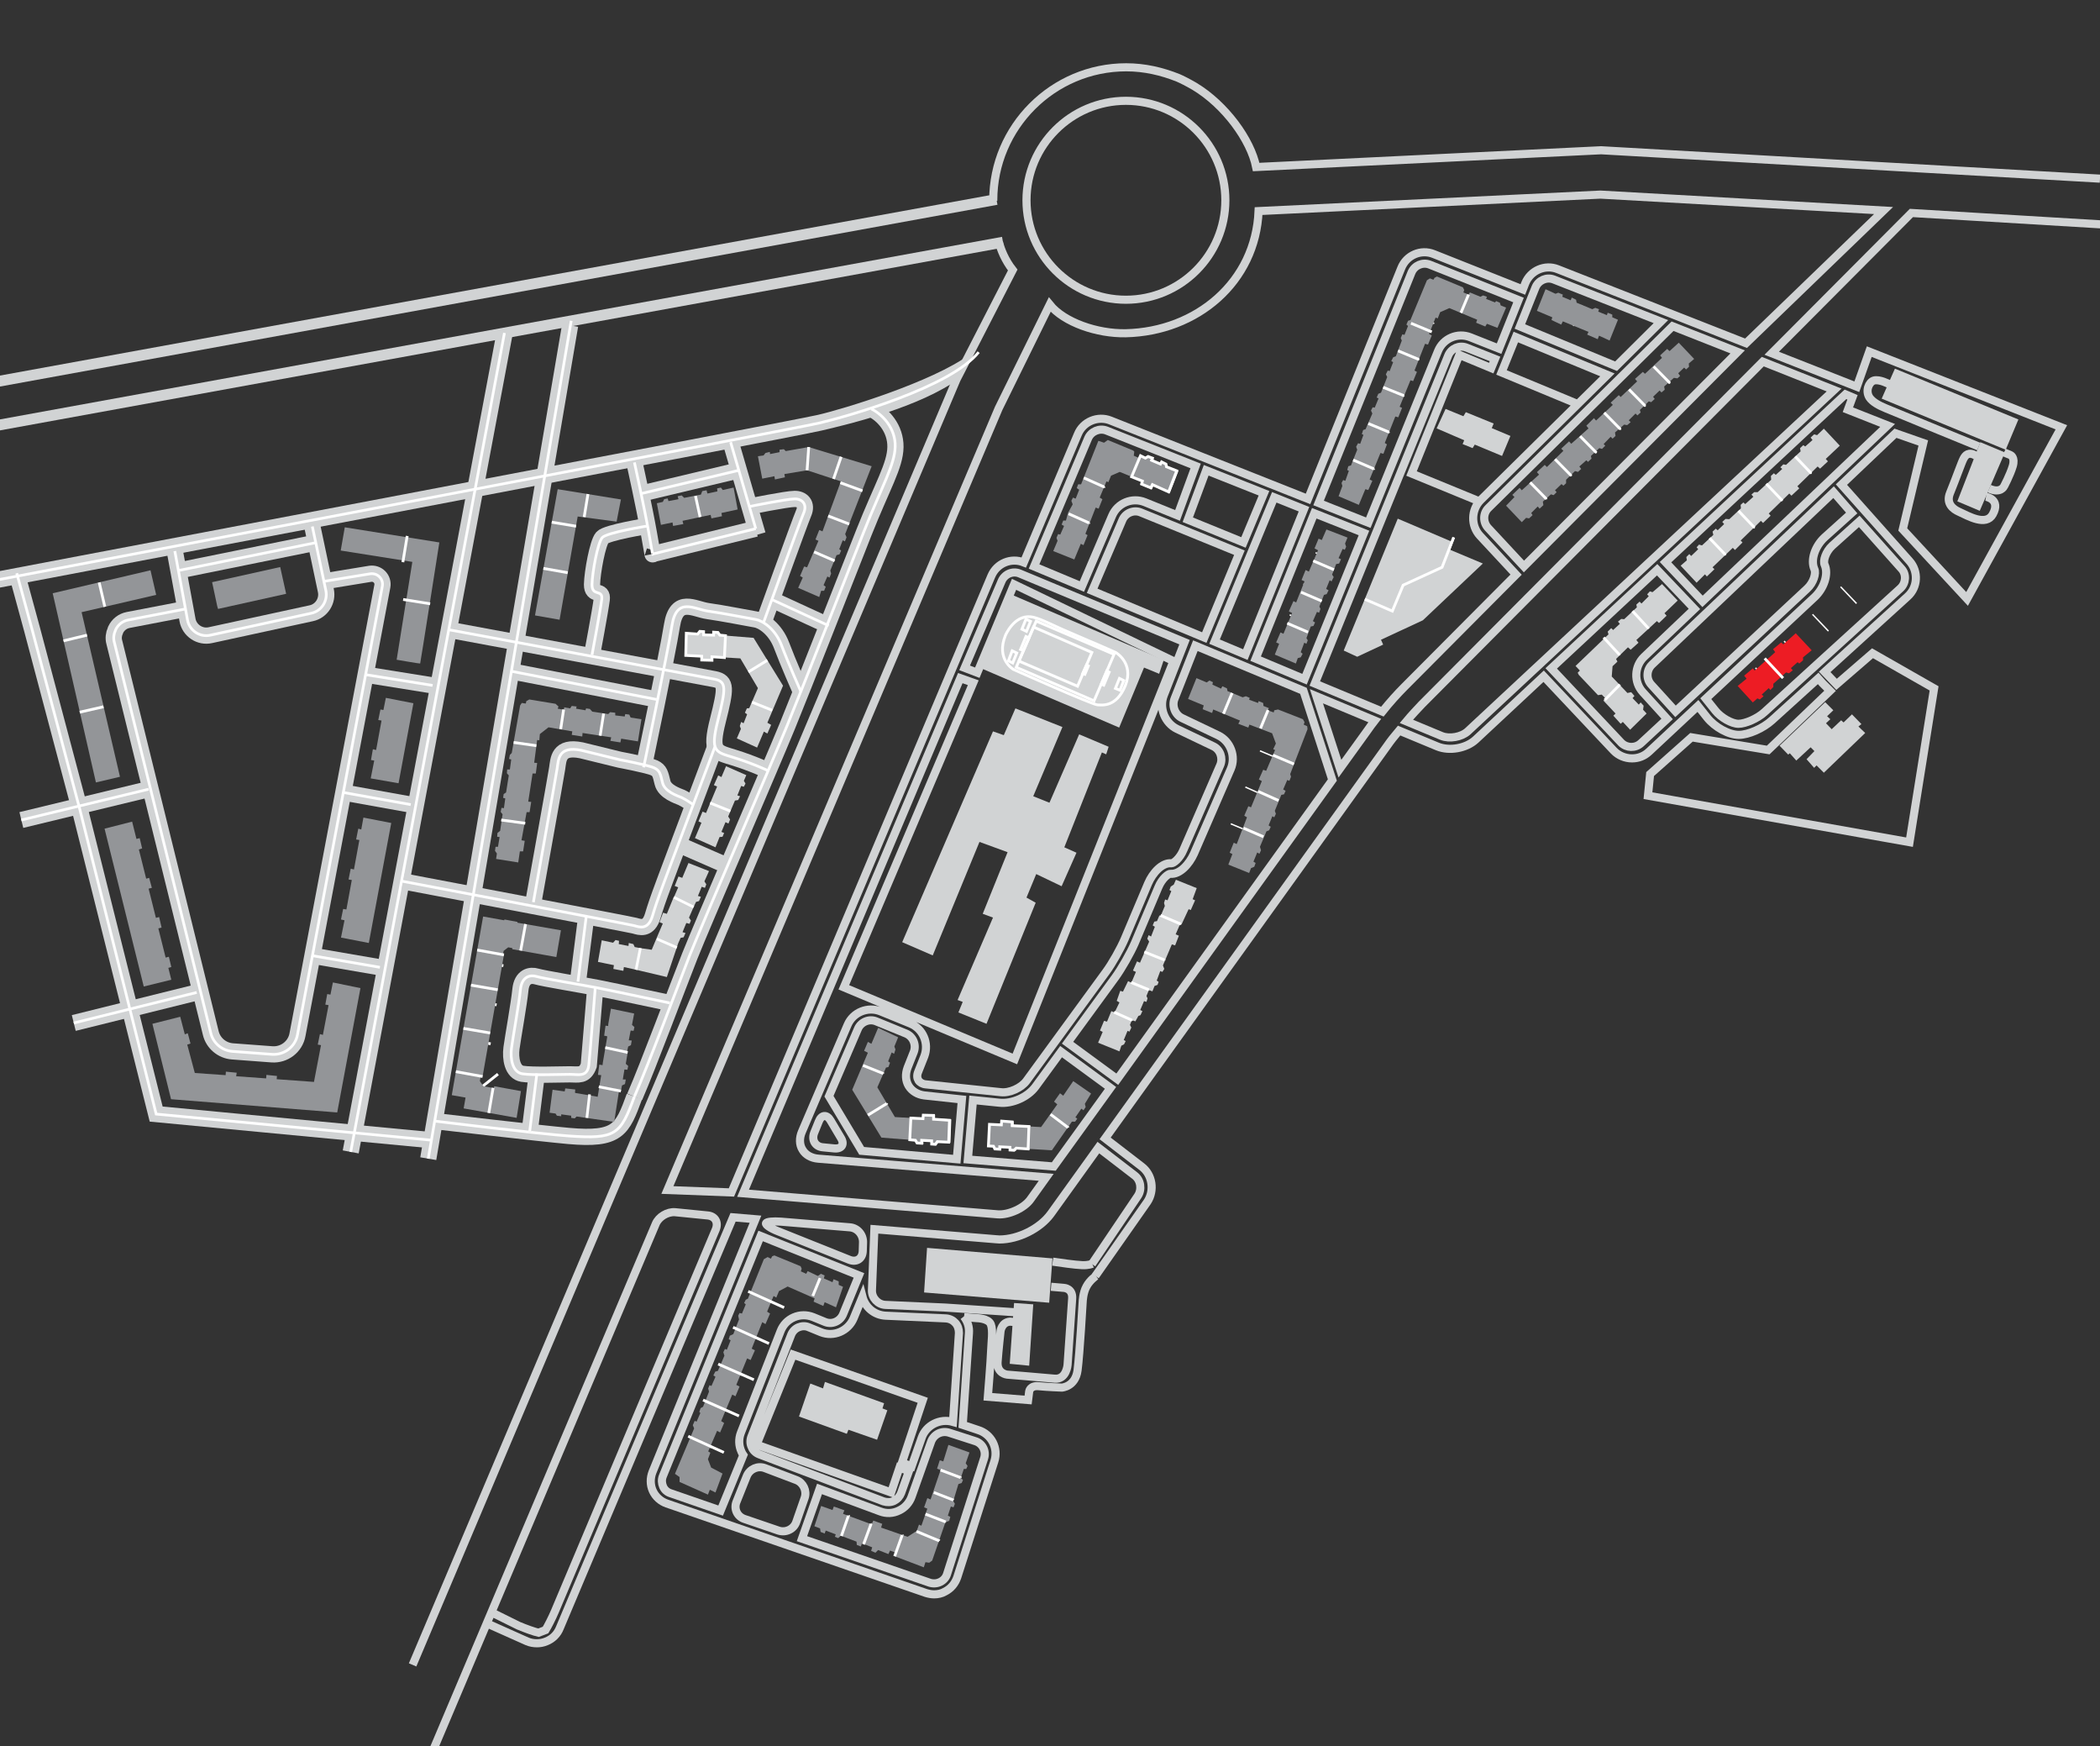 <?xml version="1.0" encoding="utf-8"?>
<!-- Generator: Adobe Illustrator 27.7.0, SVG Export Plug-In . SVG Version: 6.00 Build 0)  -->
<svg version="1.1" id="Layer_1" xmlns="http://www.w3.org/2000/svg" xmlns:xlink="http://www.w3.org/1999/xlink" x="0px" y="0px"
	 width="777.2px" height="646px" viewBox="0 0 777.2 646" style="enable-background:new 0 0 777.2 646;" xml:space="preserve">
<rect x="0" y="0" width="777.2" height="646" fill="#333333" stroke="none"/>
<style type="text/css">
	.st0{fill:none;stroke:#D1D3D4;stroke-width:6;stroke-miterlimit:10;}
	.st1{fill:none;stroke:#D1D3D4;stroke-width:3;stroke-miterlimit:10;}
	.st2{fill:#939598;}
	.st3{fill:none;stroke:#FFFFFF;stroke-width:1.028;stroke-miterlimit:10;}
	.st4{fill:#D1D3D4;}
	.st5{fill:none;stroke:#D1D3D4;stroke-width:4;stroke-miterlimit:10;}
	.st6{fill:none;stroke:#FFFFFF;stroke-miterlimit:10;}
	.st7{fill:none;stroke:#FFFFFF;stroke-width:0.514;stroke-miterlimit:10;}
	.st8{fill-rule:evenodd;clip-rule:evenodd;fill:#D1D3D4;}
	.st9{fill-rule:evenodd;clip-rule:evenodd;fill:#939598;}
	.st10{fill-rule:evenodd;clip-rule:evenodd;fill:#ED1C24;}
	.st11{fill:#FFFFFF;}
	.st12{fill:none;stroke:#D1D3D4;stroke-miterlimit:10;}
</style>
<g id="Layer_2_00000145016700039298708650000011740027055952358822_">
	<polyline class="st0" points="6.2,212.1 11.9,233 29.5,299.3 57.8,412.2 160.1,421.9 	"/>
	<path class="st1" d="M369.7,89.6c0.7,2.7,2.2,6.6,5.1,10.3l0,0L354,140.4L152.7,616"/>
	<polygon class="st2" points="282.1,177.1 280.5,168.8 282.6,168.5 283.3,167.6 284.9,167.2 285,168 288.5,167.3 288.5,166.4 
		290.1,166.2 290.8,166.9 299.3,165.4 322.6,172.5 312.8,197.6 313.3,198.8 312.7,200.3 311.9,199.9 310.6,203.2 311.3,203.7 
		310.7,205.1 309.6,205.4 307.3,211.1 307.6,212.2 307,213.7 306.2,213.3 304.8,216.5 305.6,217.1 305,218.6 303.9,218.6 
		303.2,220.9 295.4,217.5 297.1,213.7 296.1,213.1 297.6,209.6 298.7,209.9 302.9,200.1 301.8,199.6 303.2,196.1 304.4,196.6 
		311.2,178.1 298.7,174 290.3,175.4 290.5,176.6 286.8,177.4 286.6,176.2 	"/>
	<polygon class="st2" points="198,227.7 206.4,181 229.8,184.8 228.2,193 213.8,191.1 207.1,229.3 	"/>
	<polygon class="st2" points="244.6,194.2 243.1,186.2 245.3,185.7 245.8,184.7 247.1,184.4 247.4,185.4 251.1,184.7 250.8,183.6 
		252.3,183.3 253.2,184.2 259.4,183 259.9,181.7 261.5,181.4 261.8,182.6 265.5,181.8 265.4,180.7 266.8,180.4 267.5,181.3 
		271.5,180.4 273,188.5 267,189.8 267.2,191 263.3,191.8 263,190.5 252.6,192.7 252.9,193.9 249.1,194.6 248.9,193.3 	"/>
	<path class="st3" d="M204.2,193.2l9,1.5 M201.1,210.3l9,1.6"/>
	<line class="st3" x1="257.4" y1="183.5" x2="259.1" y2="191.3"/>
	<polygon class="st4" points="268.7,283.5 276.2,286.8 275.3,288.9 275.9,289.9 275.3,291.1 274.3,290.8 272.9,294.3 273.9,294.6 
		273.2,296 272,296.2 269.5,302.1 270.2,303.2 269.6,304.7 268.5,304.2 267,307.8 268,308.2 267.4,309.6 266.3,309.7 264.8,313.5 
		257.2,310.1 259.6,304.4 258.5,303.9 260,300.3 261.3,300.8 265.4,291 264.2,290.5 265.8,286.9 267,287.5 	"/>
	<line class="st3" x1="270.3" y1="300.1" x2="262.8" y2="297.1"/>
	<path class="st3" d="M299.3,165.4l-0.6,8.6 M311.3,169l-2.8,8.2 M306.5,190.9l7.8,3 M301.3,204.2l7.6,3.3 M319.2,181.6l-8.2-3"/>
	<line class="st5" x1="368.8" y1="73.8" x2="-36.3" y2="147.6"/>
	<line class="st5" x1="371.2" y1="89.6" x2="-32.9" y2="163.2"/>
	<path class="st4" d="M-17.9,220.8l-1.2-5.9c1.2-0.3,311.7-59,321.8-61.4c9.2-2.1,42.2-12.1,56.1-22.3l-3.6,8.7
		c-14.8,10.8-40.9,17-51.1,19.4C293.8,161.8-13,219.8-17.9,220.8z"/>
	<line class="st0" x1="211" y1="120.4" x2="158.5" y2="428.7"/>
	<path class="st0" d="M166.6,233.1c0,0,94.9,17.6,97.9,18.2c4.4,0.9,4.2,3.3,1.2,15.2s-0.8,11.7,5.9,13.8c7.1,2.2,12.8,4.9,12.8,4.9
		"/>
	<path class="st0" d="M322.6,151.4c4.2,2,8.9,7.1,8.8,14s-4.8,14.3-11.7,31.7c-6.9,17.4-22.2,56.6-28.3,71.5
		c-6.1,14.9-31.5,73.5-36.1,85.1s-15.3,40.4-20.4,52.1"/>
	<path class="st0" d="M238.2,283.9c0,0,8.8-41.8,10.5-52.5s8.2-6,13.3-5.3s15.3,2.7,17.7,3.1c2.4,0.4,7.2,3.3,9.6,9.7
		s6.9,16.6,6.9,16.6"/>
	<path class="st0" d="M234.8,171.1c0,0,3.6,16.3,5.3,25.9c1.7,9.6,1.4,8,1.4,8"/>
	<line class="st0" x1="270.2" y1="162.8" x2="280.4" y2="197.8"/>
	<line class="st0" x1="237.4" y1="182.6" x2="273.5" y2="174"/>
	<path class="st0" d="M277.4,187.4c0,0,13.8-2.8,16.6-2.8c2.8-0.1,4.9,1.9,3.4,5.3c-1.5,3.5-14.8,40.4-14.8,40.4"/>
	<line class="st0" x1="285.6" y1="221.8" x2="306.7" y2="231.5"/>
	<line class="st0" x1="189.4" y1="248.4" x2="244.1" y2="259"/>
	<path class="st0" d="M219.1,242.3c0,0,3.1-16.5,3.6-20.5s-3.6-0.9-3.6-5.5c0.1-4.6,2.1-15.5,3.8-17.4s16.8-4.3,16.8-4.3"/>
	<line class="st0" x1="241.5" y1="205" x2="279.7" y2="195.6"/>
	<line class="st0" x1="217" y1="338.8" x2="213.9" y2="363.2"/>
	<line class="st0" x1="196" y1="418.9" x2="198.7" y2="397.2"/>
	<path class="st0" d="M247.9,371.1c0,0-10.4-2.2-18.5-3.9c-3.5-0.7-6.7-1.4-8.3-1.7c-5.2-1-20.2-3.5-22.5-4.2s-5.5-0.1-6,4.9
		c-0.5,5.1-2.8,17.8-3.3,21.6c-0.5,3.8,0.3,8.9,4,9.5s14.3,0.2,17.6,0.2c3.2,0,5.5,0.8,7-3.3l2.4-28.8"/>
	<line class="st0" x1="186.6" y1="124.1" x2="129.8" y2="426.2"/>
	<line class="st6" x1="186.7" y1="123.2" x2="129.8" y2="426.2"/>
	<path class="st0" d="M160.9,414.8c0,0,39.4,4.6,49.6,5.5c18.2,1.6,19.8-2.3,24.3-14.6"/>
	<path class="st6" d="M160.9,414.8c0,0,39.3,4.8,49.6,5.5c17.4,1.2,19.1-0.4,24.3-14.6"/>
	<path class="st0" d="M197.4,333.8c0,0,8.3-46.2,8.8-49.5s0.4-8.4,8.9-6.7l14.3,3.5c0,0,10.6,2,12.7,3c2.1,1,2.3,2.2,3.1,5.5
		s5.4,4.8,7.1,5.5c1.7,0.8,4.1,2.5,4.1,2.5"/>
	<line class="st3" x1="216.2" y1="191.3" x2="217.6" y2="182.8"/>
	<g>
		<polygon class="st2" points="35.5,289.5 19.5,219.5 55.7,211 57.8,220.1 30.2,226.5 44.4,287.4 		"/>
		<path class="st3" d="M23.5,237.1l8.7-2.1 M29.5,263.5l8.8-2"/>
		<line class="st3" x1="38.8" y1="224.5" x2="36.7" y2="215.5"/>
	</g>
	<polygon class="st2" points="80.4,224.3 78.5,215.4 103.7,209.8 105.9,219.7 80.7,225.3 	"/>
	<polygon class="st2" points="38.7,306.6 48.9,304 50.5,310.4 51.7,310.1 52.6,313.9 51.4,314.3 54.1,325.1 55.2,324.8 56.2,328.5 
		55,328.8 57.7,339.6 58.9,339.3 59.8,343.2 58.6,343.5 61.3,354.3 62.5,354 63.4,357.8 62.3,358.1 63.4,362.5 53.2,365 	"/>
	<polygon class="st2" points="56.4,378.8 66.7,376.2 68.4,382.7 69.5,382.3 70.5,386.1 69.3,386.5 72.1,397 83.5,397.8 83.6,396.5 
		87.6,396.9 87.4,398.2 98.5,399 98.6,397.7 102.5,398.1 102.4,399.3 116.2,400.3 118.8,386.7 117.6,386.5 118.4,382.6 119.5,382.9 
		121.6,371.9 120.4,371.7 121.1,367.8 122.3,368 123.2,363.5 133.4,365.6 124.8,411.6 63.3,406.7 	"/>
	<polygon class="st2" points="140.8,262.5 141.9,262.7 142.8,258.2 153,260.2 147.5,289.8 137.2,288 138.5,281.4 137.3,281.2 
		138,277.2 139.2,277.5 141.2,266.6 140,266.4 	"/>
	<polygon class="st2" points="134.5,302.5 144.8,304.5 136.5,348.9 126.2,346.9 127.5,340.5 126.2,340.2 127,336.3 128.2,336.5 
		130.2,325.6 129,325.4 129.8,321.4 131,321.7 133,310.8 131.8,310.6 132.6,306.6 133.7,306.9 	"/>
	<line class="st0" x1="7.9" y1="303.4" x2="55" y2="292"/>
	<path class="st0" d="M64.7,203.9l4.7,25.5c0.7,3.9,4.6,6.5,8.5,5.6l37.3-8.1c3.8-0.8,6.2-4.6,5.4-8.4l-5-23.7"/>
	<line class="st0" x1="66" y1="211.1" x2="116.8" y2="200.8"/>
	<path class="st0" d="M68.7,225.3l-21.3,4.1c-2,0.4-3.7,1.7-4.6,3.6l-0.1,0.3c-0.6,1.3-0.8,2.9-0.4,4.3L78,382.2
		c0.9,3.8,4.2,6.5,8,6.8l14.7,1.1c4.5,0.3,8.6-2.8,9.4-7.3l31.4-165.9c0.5-2.7-1.8-5-4.5-4.6l-17.1,2.8"/>
	<line class="st0" x1="127" y1="293.2" x2="152" y2="297.7"/>
	<line class="st0" x1="115.6" y1="353.6" x2="140.6" y2="357.9"/>
	<line class="st0" x1="27.3" y1="378.5" x2="72.8" y2="367.2"/>
	<line class="st0" x1="135.2" y1="249.6" x2="160.1" y2="253.6"/>
	<polyline class="st6" points="6.2,212.1 11.9,233 29.5,299.3 57.8,412.2 160.1,421.9 	"/>
	<line class="st6" x1="7.9" y1="303.4" x2="55" y2="292"/>
	<path class="st6" d="M64.7,203.9l4.7,25.5c0.7,3.9,4.6,6.5,8.5,5.6l37.3-8.1c3.8-0.8,6.2-4.6,5.4-8.4l-5-23.7"/>
	<line class="st6" x1="66" y1="211.1" x2="116.8" y2="200.8"/>
	<path class="st6" d="M68.7,225.3l-21.3,4.1c-2,0.4-3.7,1.7-4.6,3.6l-0.1,0.3c-0.6,1.3-0.8,2.9-0.4,4.3L78,382.2
		c0.9,3.8,4.2,6.5,8,6.8l14.7,1.1c4.5,0.3,8.6-2.8,9.4-7.3l31.4-165.9c0.5-2.7-1.8-5-4.5-4.6l-17.1,2.8"/>
	<line class="st6" x1="127" y1="293.2" x2="152" y2="297.7"/>
	<line class="st6" x1="115.6" y1="353.6" x2="140.6" y2="357.9"/>
	<line class="st6" x1="27.3" y1="378.5" x2="72.8" y2="367.2"/>
	<line class="st6" x1="135.2" y1="249.6" x2="160.1" y2="253.6"/>
</g>
<path class="st1" d="M416.7,110.9c-20.3,0-36.8-16.5-36.8-36.8s16.5-36.8,36.8-36.8s36.8,16.5,36.8,36.8S437,110.9,416.7,110.9z"/>
<path class="st1" d="M180.1,600.6l15,6.7c1.2,0.5,2.4,0.7,3.6,0.7c1.2,0,2.3-0.2,3.5-0.7c2.3-0.9,4.1-2.7,5-5l64.1-151.9l8.3,0.7
	l-38.1,93.5c-0.9,2.3-0.9,4.8,0.1,7s2.9,3.9,5.2,4.7l95.9,33.1c1,0.3,2,0.5,3,0.5c1.4,0,2.8-0.3,4-1c2.2-1.1,3.8-3,4.6-5.4
	l13.7-42.8c1.6-4.9-1.1-10.1-6-11.6l-5.7-1.9l2.3-33.9c0.2-2.3-0.5-4.4-1.9-6.2"/>
<path class="st1" d="M160.1,648l82.6-195.2c1.1-2.6,4.3-4.5,7.1-4.3l12,1.2c2.8,0.2,4.2,2.5,3.1,5.2l-59.5,141.2
	c-1.1,2.6-2.7,5.7-3.5,7l-1.3,0.5l-1.3,0.5c-1.4-0.3-4.8-1.5-7.4-2.6l-10.1-5"/>
<path class="st1" d="M245.4,550c-0.5-1.2-0.6-2.5-0.1-3.8l36.2-88.9l36.4,14.6l-5.9,14.4c-1.1,2.6-4.1,3.9-6.7,2.8l-4.4-1.8
	c-2.3-0.9-4.8-0.9-7.1,0.1c-2.3,1-4,2.8-4.9,5.1l-14.7,37.6c-0.9,2.3-0.8,4.8,0.2,7c0.2,0.4,0.4,0.9,0.7,1.3l-8.4,20.5l-18.5-6.4
	C246.9,552.1,245.9,551.2,245.4,550z"/>
<path class="st1" d="M276.4,546.1c1.1-2.6,4.1-3.9,6.7-2.9l11.6,4.4c2.6,1,4,4,3.1,6.6l-3.1,8.9c-0.9,2.7-3.9,4.1-6.6,3.2l-12.6-4.3
	c-2.7-0.9-4-3.8-2.9-6.4L276.4,546.1z"/>
<path class="st1" d="M364.2,539.6l-13.7,42.8c-0.4,1.3-1.3,2.3-2.5,2.9c-1.2,0.6-2.6,0.7-3.9,0.3l-47.3-16.3l6.5-18.4l22.4,8.3
	c2.3,0.9,4.8,0.8,7-0.3c2.2-1,3.9-2.9,4.7-5.2l7.2-20.3c1-2.7,3.9-4.2,6.7-3.3l9.6,3.1C363.6,534,365.1,536.9,364.2,539.6z"/>
<path class="st1" d="M319.3,462.9c-0.1,2.8-2.3,4.3-5,3.2l-26.5-10.6c-2.6-1-4.6-2.4-4.3-2.9c0.2-0.6,2.7-0.8,5.5-0.6l25.5,2.1
	c2.8,0.2,5,2.7,4.9,5.6L319.3,462.9z"/>
<path class="st1" d="M303,415c1-2.6,3-2.8,4.4-0.4l3.8,6.4c1.5,2.4,0.3,4.2-2.5,3.9l-4.1-0.4c-2.8-0.2-4.3-2.6-3.3-5.3L303,415z"/>
<path class="st1" d="M318.9,425.8l-12.1-20.2l10.7-24.9c1.1-2.6,4.2-3.9,6.8-2.8l11,4.5c2.6,1.1,3.9,4.1,2.9,6.8l-2.3,5.8
	c-0.9,2.4-0.8,4.8,0.4,6.8c1.2,1.9,3.3,3.2,5.8,3.5l13.9,1.5l-1.9,22.1L318.9,425.8z"/>
<path class="st1" d="M360.1,407l9.8,1c4.7,0.5,10.5-2.1,13.3-5.9l9.5-13l18.3,13.4l-21,29.1l-31.8-2.6L360.1,407z"/>
<path class="st1" d="M395.1,385.8l17.6-24.1c2.4-3.3,5.7-9.1,7.3-12.8l8.7-20.6c1.4-3.4,3.8-5.1,4.5-5c3.4,0.3,6.9-3.5,8.7-7.5
	l13.6-31.3c2-4.6-0.1-10.2-4.6-12.4l-13.4-6.4c-2.6-1.2-3.9-4.5-2.8-7.2l7.7-19.6l40,16.7l10.7,33l-79.6,110.7L395.1,385.8z"/>
<path class="st1" d="M458.7,204.5l-13,31.4l-41.5-17.3l11.2-26.2c1.1-2.6,4.2-3.9,6.8-2.8L458.7,204.5z"/>
<path class="st1" d="M564,209.6l-13.3-14.3c-1.9-2.1-1.9-5.4,0.2-7.4l68.1-67.2l24.1,9.5L564,209.6z"/>
<path class="st1" d="M598.1,135.5l-35.6-14.7l5.8-14.5c1.1-2.6,4.1-3.9,6.7-2.9l39.7,15.6L598.1,135.5z"/>
<path class="st1" d="M554.8,129l-10.6-4.2c-4.7-1.9-10.1,0.4-12,5.1l-25.8,63.5l-18.4-7.3l34.4-85.3c1.1-2.6,4.1-3.9,6.7-2.9
	L562,111L554.8,129z"/>
<polygon class="st1" points="504.8,197.2 482.8,251.3 464.7,243.7 486.4,189.9 "/>
<polygon class="st1" points="460.9,242.2 449.5,237.4 471.6,184 482.6,188.4 "/>
<polygon class="st1" points="460.2,200.7 439.6,192.3 446.4,174 467.8,182.5 "/>
<path class="st1" d="M435.8,190.7l-12.1-4.9c-4.7-1.9-10.1,0.3-12.1,5L400.4,217l-17.7-7.4l20-47.4c1.1-2.6,4.2-3.9,6.8-2.9l33,13.1
	L435.8,190.7z"/>
<path class="st1" d="M506,270.4l-10.1,14l-8.7-26.8l21.6,9C507.8,267.9,506.8,269.2,506,270.4z"/>
<path class="st1" d="M703.3,217.7L653,263.5c-2.5,2.3-7,4.3-9.6,4.3c-2.5,0-6.5-2.3-8.5-4.8l-3.6-4.5l40.3-37.6
	c3.5-3.3,5.2-8.5,3.7-11.9c-0.7-1.5,0.4-4.9,2.8-7.1l10-9l15.7,17.6C705.6,212.5,705.4,215.8,703.3,217.7z"/>
<path class="st1" d="M685.3,189.8l-10,9c-3.6,3.3-5.3,8.4-3.8,11.8c0.7,1.5-0.3,5-2.7,7.2l-48.7,45.4l-9-9.9
	c-1.9-2.1-1.8-5.4,0.3-7.4l67.2-63.8L685.3,189.8z"/>
<path class="st1" d="M627.1,225.3L608.5,243c-3.7,3.5-3.9,9.4-0.5,13.1l9,9.9l-9.7,9c-2.1,1.9-5.3,1.8-7.3-0.2l-25.9-27.5l39.2-36.5
	L627.1,225.3z"/>
<path class="st1" d="M678.8,144.3L543.2,270.6c-2.3,2.1-6.8,2.9-9.7,1.7l-13-5.4c2-2.4,4.1-4.6,5.7-6.3l126.2-126.8L678.8,144.3z"/>
<polygon class="st1" points="698.6,157.4 630.1,222.5 616.4,208 683,145.9 685.6,147 683.9,151.6 "/>
<path class="st1" d="M375.3,485.5l-25.3-1.7l-22.3-1c-2.8-0.1-5.1-2.6-5-5.4l0.9-22.6l44.9,3.7c0.5,0,0.9,0.1,1.4,0.1
	c6.9,0,15-4,19-9.5l17.6-24.5l13.4,10.3c2.3,1.7,2.8,5.2,1.2,7.6l-17,25.2"/>
<path class="st1" d="M583.9,149.5l-28.2-11.7l5.3-13.1l33.9,14L548,185c-3.6,3.6-3.7,9.5-0.3,13.2l13.4,14.4l-41.4,41.6
	c-2.4,2.4-5.4,5.7-8.1,9.1l-25-10.4L536,131.5c1.1-2.6,4.1-3.9,6.7-2.9l10.6,4.2l-1.4,3.4l0,0l-11.8-4.9l-17.7,43.9l25.1,10.3"/>
<path class="st1" d="M405.4,472.1l19.2-27.4c2.8-4.2,1.9-10.1-2.1-13.1L409,421.2l104.5-145.4c1.1-1.6,2.6-3.5,4.3-5.5l14.2,5.9
	c4.4,1.8,10.6,0.7,14.1-2.5l25.2-23.5l25.9,27.5c1.8,1.9,4.3,2.9,6.8,2.9c2.3,0,4.5-0.8,6.3-2.5l18.1-16.9l3.4,4.3
	c2.9,3.6,8,6.4,11.7,6.4c3.6,0,9-2.4,12.3-5.4l17.1-15.5l1.6,1.8l2.8,2.8l-22.9,21.9l-28.4-4.7l-15.3,13.6l-0.8,8l96.8,17.2
	l9.1-56.9l-22.8-13l-13.3,11.5l0,0l-4.4-4.6l30.7-27.9c3.8-3.4,4.1-9.3,0.7-13.1l-25.2-28.3l20-19l10.3,3.6l-7.6,32l23.8,25.7
	l34.9-63.5l-71.1-28l-4.6,13l-31.5-12.4l51.7-51.9l69.9,4.2"/>
<path class="st1" d="M697.1,77.9L646.2,127l-69.7-27.4c-4.7-1.9-10.1,0.5-12,5.2l-0.9,2.3l-33-13.1c-4.7-1.9-10.1,0.4-12,5.2
	l-34.5,85.4l-73.1-29c-4.7-1.9-10.2,0.4-12.1,5.1l-20,47.4c-4.7-1.9-10,0.3-12,5l-96.2,228.1l-23.7-0.9l122.6-289.2l18.9-38.4
	c5.3,6.6,17.6,10.8,28.1,10.6c26.4-0.6,48.1-19,49.2-45.2L592.3,72L697.1,77.9z"/>
<path class="st1" d="M360.2,252.6l-4.8-1.7L275,441.5l94.3,7.8c4,0.3,9.8-2.3,12.1-5.6l5.8-8.1l-84.4-6.9c-2.5-0.2-4.7-1.4-5.8-3.3
	c-1.2-1.9-1.2-4.4-0.2-6.7l16.9-39.5c2-4.7,7.5-6.9,12.2-5l11,4.5c4.7,1.9,7,7.3,5.2,12.1l-2.3,5.8c-0.5,1.2-0.4,2.3,0.1,3.1
	c0.5,0.8,1.5,1.4,2.7,1.5l27.8,2.9c3.2,0.4,7.6-1.6,9.5-4.2l29.5-40.4c2.2-3,5.3-8.5,6.8-12l8.7-20.6c1.7-4,5.2-7.8,8.6-7.5
	c0.7,0.1,3.1-1.6,4.5-5l13.6-31.3c1.1-2.6,0-5.8-2.6-7l-13.4-6.4c-4.5-2.2-6.7-7.7-4.9-12.4l7.7-19.7l-61-25.4
	c-2.6-1.1-5.6,0.2-6.7,2.8L357,247.1l4.7,1.8l13.6-32.7l59,28.4l-58.7,147.2l-63.3-26.5L360.2,252.6z"/>
<path class="st1" d="M332.9,543l3.5,1.3l-2.9,8.1c-0.5,1.3-1.4,2.3-2.6,2.9c-1.2,0.6-2.6,0.6-3.9,0.2l-46-17.4
	c-1.3-0.5-2.3-1.4-2.8-2.7c-0.6-1.2-0.6-2.6-0.1-3.9l14.7-37.6c0.5-1.3,1.5-2.3,2.7-2.8s2.6-0.6,3.9,0l4.4,1.8
	c4.7,1.9,10.1-0.4,12.1-5.1l3.3-8c1,3.9,4.4,6.8,8.6,7l22.3,1c1.4,0.1,2.6,0.7,3.5,1.7s1.3,2.3,1.3,3.7l-2.2,32.9
	c-4.8-1.4-10,1.2-11.6,5.9l-3.7,10.5l-3.6-1.3l7.7-23.1l-48-16.9L280,534.5l49.8,17.7L332.9,543z"/>
<path class="st1" d="M735,183.8c0,0,5.6,0.9,2.5,6.5c-2.5,4.5-9.1,0.6-12.4-0.9c-2.3-1-5-3.1-3.4-7c2.2-5.4,4.3-11.4,5-12.7
	s1.8-2.7,4.6-1.1"/>
<path class="st1" d="M741.7,167.4l2.4,1c0,0,1.8,0.8,0.8,4.1s-3.2,7.4-3.2,7.4s-1.2,2.8-5.5,0.9"/>
<path class="st1" d="M699.1,142.1c0,0-3.5-1.9-5.6-1.3c-1.9,0.6-3.2,3.9-1.6,6.3c1.1,1.6,3.4,2.9,6.1,4c6.4,2.7,34.3,14.1,34.3,14.1
	"/>
<path class="st1" d="M389,476.1l4.7,0.4c0,0,3.4,0.1,3.1,4c-0.3,4.7-1.7,24.5-1.7,24.5s-0.4,5.5-4.8,5.1c-5.5-0.5-17.6-1.5-17.6-1.5
	s-3.8-0.4-3.5-4.7c0.3-4.3,1.1-11.4,1.1-11.4s0.4-3.3,3.5-3.5l1.3,0.1 M404.2,467.6c0,0-1.3,0.6-3.7,0.5c-2.7-0.1-8.1-0.9-10.9-1.3
	 M356.8,487.3l4.6,0.4c0,0,4.4,0,5.3,2.3s0.2,6.7,0.1,9.9c-0.1,3.3-1.2,16.9-1.2,16.9l14.9,1.2l0.4-3.2c0,0,0.3-2.3,3.7-1.9
	c2.9,0.3,8.4,0.5,8.4,0.5s5-0.3,5.8-6.4s1.9-25.4,1.9-25.4s0.1-3.3,1.4-5.6c1.2-2.3,3.5-3.9,3.5-3.9"/>
<polygon class="st7" points="376.5,247 383.8,229.9 412.6,242.2 405.2,259.4 "/>
<polygon class="st7" points="399.1,254 377.4,244.7 382.8,232.1 404.4,241.5 "/>
<polygon class="st7" points="373.5,244.6 374.9,240.9 376.6,241.7 375.2,245.4 "/>
<polygon class="st7" points="378.5,232.9 380,229.2 381.7,230 380.2,233.7 "/>
<polygon class="st7" points="413.1,254.8 414.5,251 416.2,251.9 414.7,255.5 "/>
<polygon class="st7" points="379,240.8 378,240.4 380,235.6 381.1,236.1 "/>
<polygon class="st7" points="401,249.3 401.8,249.6 403.1,246.5 402.4,246.2 "/>
<polygon class="st7" points="407.9,253.2 408.8,253.6 410.8,248.8 409.9,248.4 "/>
<path class="st7" d="M372.4,235.2c0,0,3.1-7.5,9.3-6.9c2.5,0.2,6.9,2.5,11.3,4.4c6.6,2.9,13.5,5.8,13.5,5.8l6.6,2.9
	c0,0,6.9,3.9,3.6,12.2c-3.4,8.3-8.6,7.2-10.3,7.2c-1.7,0-31-13.1-31-13.1S368.9,244.1,372.4,235.2z"/>
<polyline class="st7" points="505.3,221.8 515.5,226.2 519.5,216.6 533.9,210 538.2,198.9 "/>
<path class="st7" d="M345.9,552l7.2,2.8 M342.9,560l7.5,2.9 M348.5,543.8l7.4,2.8 M339.5,566.4l8.4,3.5 M322.8,563.6l-2.8,7.6
	 M334.3,567.8l-2.8,7.8 M314.4,560.6l-2.6,7.5"/>
<path class="st7" d="M543.7,109.2l-2.8,6.7 M517.6,130l7.7,3.1 M512.1,143.5l7.7,3.1 M506.6,156.9l7.7,3.2 M501.1,170.4l7.7,3.3"/>
<path class="st7" d="M604.4,226.2l5.9,6.4 M593.7,236l5.9,6.4 M594,259.1l5.6-5.7"/>
<path class="st7" d="M632.8,199.2l5.9,6.2 M643.5,189.2l5.9,6.2 M653.8,179.1l5.9,6.2 M664.5,169.1l5.9,6.2 M649.7,247.1l5.9,6.2
	 M660.3,237.2l5.9,6.2 M670.8,227.3l5.9,6.2 M681.2,217.1l5.9,6.2"/>
<line class="st7" x1="585.5" y1="112.9" x2="582.3" y2="120.6"/>
<path class="st7" d="M612.1,135.8l6,6.1 M603,144.3l6,6.1 M593.9,152.9l6,6.1 M584.9,161.5l6,6.1 M575.7,170l6,6.1 M566.5,178.6
	l6,6.1"/>
<path class="st7" d="M523.1,116.6l7.7,3.1 M486.9,204.5l7.7,3.3 M482.4,216l7.7,3.3 M477.3,227.5l7.7,3.3"/>
<polygon class="st7" points="421.9,169.6 422.4,168.8 424.2,169.7 425.2,169.1 426.7,169.7 426.5,170.5 429.8,171.9 430.2,171.1 
	431.7,171.9 432,172.8 435.8,174.4 432.8,182.1 426.7,179.5 426.2,180.7 422.7,179.3 423.1,178.2 419.1,176.5 "/>
<path class="st7" d="M401.4,177l7.6,3.4 M395.8,190.3l7.6,3.4"/>
<path class="st7" d="M298.9,471.2l-2.7,6.6 M278,478.7l7.7,3.3 M272.4,491.9l7.7,3.4 M266.9,505.6l7.5,3.2 M261.2,518.8l7.7,3.3
	 M255.7,532.3l7.5,3.3 M451.2,254.8l-3.1,7.7 M464.6,261.1l-2.8,6.8 M466.3,277.8l7.8,3.3 M460.9,291.2l7.6,3.4 M455.5,304.8
	l7.4,3.1"/>
<path class="st7" d="M429.7,338.8l7.5,3.2 M423.8,352.2l7.5,3 M418.9,363.5l6.6,2.7 M412.6,374.5l6.7,3"/>
<polygon class="st7" points="351.5,422.6 347.3,422.3 346.5,423.3 345.2,423.2 345.1,422 341.4,421.9 341.5,423 339.8,422.9 
	339.2,421.9 337,421.7 337.5,413.6 342,413.9 342.1,412.6 345.8,412.7 345.8,414.1 351.8,414.4 "/>
<polygon class="st7" points="366.2,423.9 366.5,415.9 371,416.1 371,414.8 374.9,415.1 374.9,416.5 381.1,416.8 380.9,425 
	376.4,424.7 375.7,425.6 374.2,425.5 374.2,424.5 370.4,424.3 370.3,425.1 368.5,425 368.1,424.1 "/>
<path class="st7" d="M319.7,394.1l7.5,3 M321.6,412.6l7-4.3 M389.1,412.2l6.5,4.9"/>
<polygon class="st4" points="363.2,247.3 374.6,220.1 430.7,244.2 429,249.3 423.4,247 414.2,269.2 "/>
<polygon class="st3" points="376.1,246.9 383.5,229.8 412.3,242.1 404.9,259.3 "/>
<polygon class="st3" points="398.8,253.9 377.1,244.6 382.5,232 404.1,241.4 "/>
<polygon class="st3" points="373.2,244.5 374.6,240.8 376.3,241.6 374.8,245.3 "/>
<polygon class="st3" points="378.2,232.8 379.7,229.1 381.4,229.9 379.9,233.6 "/>
<polygon class="st3" points="412.8,254.7 414.3,251 415.9,251.8 414.5,255.4 "/>
<polygon class="st3" points="378.7,240.7 377.7,240.3 379.7,235.5 380.8,236 "/>
<polygon class="st3" points="400.7,249.2 401.5,249.5 402.8,246.4 402.1,246.1 "/>
<polygon class="st3" points="407.6,253.1 408.5,253.5 410.5,248.7 409.6,248.3 "/>
<path class="st3" d="M372.1,235.1c0,0,3.1-7.5,9.3-6.9c2.5,0.2,7,2.5,11.4,4.5c6.6,2.9,13.5,5.8,13.5,5.8l6.6,2.9
	c0,0,6.9,3.9,3.6,12.2c-3.4,8.3-8.7,7.2-10.3,7.2c-1.7,0-31.1-13.1-31.1-13.1S368.5,244,372.1,235.1z"/>
<polygon class="st8" points="675.5,259.8 678.5,262.8 676.2,265 677.4,266.1 675.8,267.6 677.9,269.8 681.4,266.5 682.3,267.3 
	685.4,264.3 688.9,267.9 687.8,268.8 690.3,271.2 675,285.9 672.3,283.2 671.4,284.1 668.6,280.9 671.5,277.9 670.1,276.5 
	664.8,281.4 662.4,278.7 661.8,279.2 658.6,275.9 "/>
<polygon class="st8" points="345.2,353.5 333.9,348.6 367.5,270.6 371.5,272 375.8,262.1 393.2,269 382.4,294.6 388.4,297 
	399.4,271.7 410.3,276.3 409.4,279.1 407.8,278.4 393.9,313.5 398.4,315.5 392.9,327.9 383.5,323.4 379.9,332.1 383.3,334 
	365.1,378.8 354.7,374.6 356.3,370.7 354.4,370 367.5,339.5 363.7,338.1 372.9,315.3 362.5,311.5 "/>
<polygon class="st4" points="531.7,158.5 535,151.3 541.6,154 542.5,152.5 552.8,156.7 552.1,158.4 559,161.3 555.9,168.7 
	545.8,164.5 545,165.8 541.3,164.3 541.9,162.9 "/>
<polygon class="st4" points="536.4,203.3 537.5,200.5 517.3,191.9 505.1,221.7 497.3,240.7 502.3,243 511.9,238.5 511.1,236.7 
	526.6,229.5 548.8,208.5 "/>
<polyline class="st3" points="505.1,221.7 515.3,226.1 519.3,216.5 533.7,209.9 538,198.8 "/>
<polygon class="st4" points="324.6,532.7 314,529 313.4,530.5 295.7,524.1 299.9,511.9 304.6,513.7 305.3,511.3 327.2,519.2 
	326.6,521.1 328.4,521.8 "/>
<polygon class="st4" points="696.4,147.5 701.3,136.4 747,155.2 742.3,166.4 "/>
<polygon class="st8" points="732.7,189 724.4,185.5 732.9,163.6 742,167.4 "/>
<polygon class="st8" points="373.7,504.6 375.3,482.1 382.4,482.6 380.9,505.3 "/>
<polygon class="st4" points="342,478.2 343.1,461.7 389.5,465.6 388.3,482 "/>
<polygon class="st2" points="301.4,564.7 303.9,557.2 308.1,558.7 308.6,557.4 312.5,558.8 312,560.1 322.6,564 323.2,562.6 
	326.5,563.8 326.1,565.2 335.9,568.6 339.3,566.4 340.1,564.1 341,564.5 343.2,558.2 342,557.7 343.2,554.3 344.4,554.8 
	348.1,543.9 346.8,543.4 347.8,540.3 349.1,540.7 351,534.6 358.8,537.4 357.4,541.4 358.1,542.4 357.6,543.5 356.7,543.5 
	355.6,546.8 356.4,547.6 355.9,548.7 354.7,549.1 352.8,555.4 353.4,556.4 352.9,557.7 351.9,557.4 350.8,560.8 351.7,561.2 
	351.3,562.7 349.9,563.2 345,577.4 343.9,578.2 342.5,578 341.9,579.9 331.1,575.8 331.5,574.5 329.4,573.7 328.8,575 325,573.5 
	324,574.5 322.4,573.8 322.8,572.5 319,571 318.6,572.2 317.1,571.6 317,570.4 311.2,568.2 310.2,569.1 309,568.6 309.3,567.7 
	305.6,566.3 305.2,567.4 303.7,566.8 303.5,565.5 "/>
<polygon class="st2" points="365.8,424 366.2,416 370.6,416.2 370.7,414.8 374.6,415.1 374.6,416.5 385.3,417 391.3,408.6 
	390.1,407.6 392.3,404.5 393.5,405.4 397.2,400 403.8,404.6 401.5,408.4 401.8,409.6 401,410.8 400.2,410.2 398,413.4 398.7,413.9 
	397.9,415 396.7,415 389.3,425.6 376.1,424.8 375.3,425.6 373.8,425.5 373.8,424.5 370,424.3 370,425.2 368.2,425.1 367.7,424.1 "/>
<polygon class="st4" points="415,386.9 414.3,389 406.4,385.8 408.1,381.8 407.1,381.3 408.6,377.7 409.7,378 411.3,374.1 
	412.5,374.6 414.3,370.9 413.3,370.3 414.6,366.6 415.6,366.9 417.5,363 418.7,363.6 420.4,359.6 419.3,359.1 420.8,355.7 
	421.9,356.2 425.3,348.4 424.6,347.3 425.1,346 426,346.5 427.4,342.9 426.6,342.4 427.2,341 428.2,340.8 429.1,338.7 429.6,338.8 
	431.1,335.2 430.8,334.1 431.2,332.8 432.1,333.1 433.5,329.7 432.8,329.3 433.3,328 434.4,327.3 435.2,325.5 442.9,328.6 
	441.4,332.7 442.3,333.1 440.7,336.7 439.9,336.4 437.3,342 436.8,341.8 435.1,345.7 436.3,346.2 434.9,349.8 433.7,349.4 
	430.4,357.2 430.9,358.5 430.2,359.6 429.4,359.3 428.1,362.8 428.8,363.3 428.4,364.4 427.3,364.8 426.5,366.8 425.2,366.3 
	424.3,368.5 424.7,369.4 424.3,370.7 423.4,370.4 422,373.7 422.8,374.1 422.1,375.6 421.3,375.9 420.2,377.9 418.9,377.4 
	418.2,379.2 418.7,380.2 418,381.7 417.3,381.4 415.9,384.8 416.6,385.2 416,386.4 "/>
<polygon class="st9" points="479.6,245.5 471.8,242.2 473.4,238.2 472.3,237.7 473.9,234 475,234.5 478.2,226.8 477,226.2 
	478.7,222.4 479.7,222.9 482.8,215.1 481.7,214.6 483.2,210.9 484.4,211.5 487.8,203.6 486.5,202.9 488,199.3 489.2,199.8 
	490.9,195.9 498.7,198.9 497.8,201.1 498.2,202.3 497.7,203.4 496.9,203.1 495.4,206.5 496.3,206.9 495.6,208.5 494.5,208.7 
	493,212.6 493.6,213.5 492.8,215.1 492.1,214.7 490.8,217.9 491.7,218.4 491,219.8 490,220.1 488.3,224.4 488.7,225.3 488.2,226.7 
	487.4,226.4 485.9,229.8 486.7,230.3 486.1,231.6 485.1,231.8 483.5,236.1 484,236.9 483.5,238.2 482.7,237.8 481.4,241.3 
	482.1,241.9 481.4,243.2 480.3,243.5 "/>
<polygon class="st9" points="578.4,118.9 577.8,120.1 574.2,118.4 574.5,117.4 568.8,115 572,107 575.7,108.7 576.7,108.3 
	578.4,109 578.2,109.8 581.3,111.1 581.7,110.1 583.3,110.9 583.5,112 589.3,114.4 590.4,113.9 591.8,114.4 591.5,115.3 
	594.7,116.6 595,115.7 596.7,116.4 596.7,117.4 598.8,118.3 595.7,126 591.8,124.2 591.3,125.5 587.4,123.8 587.9,122.8 "/>
<polygon class="st10" points="657,241.3 656.2,240.2 659.2,237.7 660,238.4 664.6,234.3 670.5,240.6 667.3,243.2 667.3,244.3 
	665.9,245.5 665.3,245 662.8,247.2 663.5,248 662.1,249.1 661,248.8 656.3,253 656.3,254.2 655.2,255.3 654.6,254.6 652,257 
	652.7,257.6 651.3,258.8 650.4,258.4 648.7,259.9 643.1,253.8 646.4,251.1 645.5,250 648.7,247.3 649.4,248.1 "/>
<polygon class="st2" points="563.2,193.2 557.4,187.1 560.5,183.9 559.7,183.1 562.4,180.5 563.2,181.4 569.6,175.6 568.8,174.7 
	571.7,172 572.5,172.8 578.6,166.8 577.8,166 580.7,163.3 581.5,164.2 587.9,158.5 587.1,157.5 589.9,154.7 590.7,155.6 
	596.9,149.8 596.1,149 599.1,146.2 599.8,146.9 605.9,141.1 605.1,140.2 608,137.6 608.8,138.3 615.1,132.4 614.4,131.5 617,129.1 
	617.9,129.9 621.3,126.8 627,132.8 625,134.5 625.1,135.7 624,136.7 623.3,136 621.1,138.1 621.8,139.1 620.8,140 619.5,139.8 
	615.9,143 616.1,144.2 614.9,145.2 614.2,144.5 611.8,146.8 612.4,147.6 611.1,148.8 610.2,148.5 606.9,151.7 607.2,152.6 
	606,153.7 605.3,153 602.8,155.5 603.5,156.2 602.2,157.3 601.1,157.1 597.7,160 597.9,161.3 596.8,162.3 596.1,161.6 593.5,164.3 
	594.1,164.9 592.9,166.1 591.9,165.8 588.8,168.7 589,169.7 587.7,170.9 587.1,170.3 584.5,172.6 585.2,173.5 584,174.6 
	582.9,174.3 579.6,177.5 579.6,178.8 578.6,179.7 577.9,179.1 575.5,181.4 576.1,182.1 575,183.2 574,182.9 571,185.6 571.2,186.9 
	569.8,188.2 569.1,187.4 566.7,189.8 567.2,190.6 565.9,191.8 564.8,191.6 "/>
<polygon class="st8" points="603.3,270 600.6,267.1 599.8,267.8 597.1,264.8 597.9,264 593.4,259.2 594.2,258.4 592.8,257 
	591.4,257.2 584.3,249.7 583.9,248.9 584.7,248.1 583.1,246.4 595.3,234.7 595,233.7 596.3,232.4 597,233.1 599.5,230.8 598.8,230 
	600,229 601.1,229.1 605.8,224.7 605.6,223.7 606.8,222.6 607.5,223.3 610.2,220.6 609.6,219.9 610.6,218.8 611.6,219.1 
	615.1,216.1 620.9,222.2 616,226.9 616.8,227.8 614,230.5 613.2,229.8 605.6,236.8 606.4,237.8 603.5,240.4 602.5,239.5 
	598.1,243.8 598.6,244.8 596.8,246.5 596.5,250.3 602.3,256.4 603.7,256.1 604.9,257.5 604.2,258.3 606.5,260.7 607.2,259.9 
	608.3,261.1 608.1,262.6 609.4,264 "/>
<polygon class="st2" points="397.6,207 389.8,203.9 391.4,200.1 391,199 391.6,197.6 392.4,197.8 393.8,194.6 392.9,194.1 
	393.5,192.6 394.5,192.6 395.3,189.7 397,186.6 396.5,185.3 397.1,184.1 398.1,184.5 399.4,181.2 398.5,180.6 399,179.2 
	400.1,179.2 406.5,163.1 408.6,163.8 410,162.8 419.4,166.7 419.8,167.1 419.6,168.6 421.6,169.5 422.1,168.6 423.9,169.5 
	424.9,168.9 426.5,169.5 426.2,170.3 429.5,171.7 429.9,170.9 431.5,171.7 431.7,172.7 435.5,174.2 432.5,182 426.5,179.3 
	425.9,180.5 422.5,179.1 422.8,178 414.4,174.6 411.2,176 410.2,178.4 409.5,178.1 407,184.1 408,184.7 406.6,188.2 405.5,187.8 
	401.7,197.5 402.5,198 401,201.7 400,201.2 "/>
<polygon class="st2" points="351.1,422.6 346.9,422.4 346.2,423.4 344.8,423.3 344.8,422.1 341.1,421.9 341.1,423 339.4,422.9 
	338.8,421.9 326.2,420.9 315.4,403.2 321.2,389.5 319.8,388.8 321.2,385.5 322.5,386.2 325,380.3 332.4,383.8 331,387.2 
	331.4,388.3 330.9,389.9 330,389.4 328.7,392.7 329.4,393.2 328.8,394.8 327.9,395 324.7,402.3 331.2,413.3 341.6,413.9 
	341.7,412.6 345.5,412.7 345.5,414.1 351.4,414.5 "/>
<polygon class="st2" points="267.4,545.2 264.8,552.2 262.7,551.2 262,553 251.5,548.3 251.5,546.5 249.8,545.3 256.9,528.5 
	256.4,527.3 257.1,525.7 257.8,526 259.2,522.8 258.8,522.4 259.3,521 260.2,520.5 262.4,514.9 262.1,513.7 262.6,512.5 
	263.3,512.8 264.8,509.4 264,508.9 264.7,507.5 265.7,507.2 268.1,501.6 267.7,500.3 268.3,499.1 269,499.4 270.4,495.9 
	269.7,495.5 270.1,494.2 271.4,493.6 273.5,488.2 273.2,486.8 273.7,485.8 274.6,486 276,482.6 275.4,482.1 276,480.9 276.8,480.5 
	282.7,465.9 284.1,465.1 285.3,465.7 285.8,464.8 286.6,464.5 296.3,468.5 296.7,469.4 296.4,470.4 298.4,471.3 298.9,470.3 
	302.7,472.1 303.8,471.3 305.2,471.9 304.9,473 308.1,474.4 308.5,473.3 310.4,474.1 310.4,475.4 312,476.1 309.4,483.7 
	305.2,481.8 304.7,483.2 301.1,481.6 301.5,480.4 291.5,476 288.3,477.7 287.3,480.1 286.3,479.5 283.9,485.3 285,486 283.3,489.9 
	282.1,489.2 278.2,499 279.4,499.6 277.8,503.2 276.5,502.6 272.5,512.4 273.7,513 272.2,516.6 271,516 266.9,525.8 268,526.5 
	266.5,530 265.4,529.4 262.1,537 262.9,537.5 262,539.9 263.2,543 "/>
<path class="st3" d="M345.6,552.2l7.2,2.8 M342.5,560.2l7.5,2.9 M348.1,543.9l7.4,2.8 M339.2,566.6l8.4,3.5 M322.4,563.8l-2.8,7.6
	 M333.9,568l-2.8,7.8 M314,560.8l-2.6,7.5"/>
<polygon class="st8" points="627.9,215.6 622,209.3 624.3,207.3 624.1,206.1 625.2,205 625.9,205.7 628.5,203.2 627.9,202.5 
	628.8,201.5 629.9,201.8 634.1,197.9 633.8,196.7 635,195.6 635.7,196.2 638.1,193.9 637.4,193.1 638.6,192 640,192.1 644.3,188.1 
	644.2,186.8 645.2,185.9 645.9,186.5 648.9,183.8 648.2,183 649.2,182.1 650.5,182.1 655.5,177.5 655.4,176.1 656.5,175.1 
	657.2,175.7 659.6,173.5 658.9,172.9 660,171.8 661,172 666.4,167 666.2,165.8 667.4,164.7 668.1,165.2 670.8,162.8 670.1,161.9 
	671.4,160.7 672.5,161 675,158.6 680.9,164.9 675.7,169.8 676.5,170.7 673.6,173.4 672.7,172.6 665.2,179.9 665.9,180.7 663,183.4 
	662.2,182.6 654.6,190 655.3,190.8 652.5,193.5 651.7,192.7 644.2,200 644.9,200.7 642.1,203.5 641.3,202.7 633.8,209.9 
	634.5,210.6 631.7,213.3 631,212.5 "/>
<polygon class="st9" points="531.8,102.3 541.4,106.3 541.9,107.3 541.6,108.2 543.5,109 544,108.2 547.9,109.8 548.9,109.3 
	550.3,109.8 550,110.6 553.3,111.9 553.7,111.4 555.1,112 555.4,113 557.4,113.8 554.2,121.3 550.3,119.8 549.7,120.8 546.3,119.4 
	546.7,118.3 536.4,114 533,115.5 532.1,117.8 531.3,117.5 528.9,123.6 529.9,124.1 528.5,127.5 527.4,127.2 523.5,137.1 
	524.4,137.6 523,141 522,140.7 518,150.5 518.9,150.9 517.5,154.4 516.4,154.1 512.5,163.9 513.3,164.4 512,167.9 510.9,167.6 
	506.9,177.4 507.9,177.9 506.4,181.3 505.3,181 502.9,186.8 495.4,183.6 496.8,179.8 496.5,178.7 497.1,177.6 497.9,177.9 
	499.2,174.2 498.6,173.9 499,172.5 500,172.2 502.3,166.4 501.9,165.3 502.6,164 503.4,164.2 504.6,160.9 504,160.6 504.5,159.1 
	505.4,158.8 507.9,153 507.4,151.9 508,150.7 508.8,150.8 510.2,147.4 509.5,147.1 510.1,145.7 511.1,145.3 513.4,139.5 
	512.9,138.5 513.6,137.1 514.3,137.3 515.6,134 514.9,133.6 515.6,132.2 516.6,131.8 518.8,126 518.4,125.1 519,123.7 519.8,123.9 
	521.1,120.6 520.5,120.1 521.1,118.7 522,118.4 528.1,103.7 529.2,103 530.5,103.5 530.9,102.8 "/>
<path class="st3" d="M543.5,109l-2.8,6.7 M517.4,129.8l7.7,3.2 M511.9,143.3l7.7,3.1 M506.4,156.7l7.7,3.2 M500.8,170.2l7.7,3.3"/>
<path class="st3" d="M604.2,226.1l5.9,6.4 M593.5,235.9l5.9,6.4 M593.9,259l5.6-5.7"/>
<path class="st3" d="M632.7,199.1l5.9,6.2 M643.4,189l5.9,6.2 M653.7,179l5.9,6.2 M664.4,168.9l5.9,6.2"/>
<path class="st3" d="M612,135.6l6,6.1 M602.9,144.1l6,6.1 M593.7,152.7l6,6.1 M584.8,161.4l6,6.1 M575.5,169.9l6,6.1 M566.3,178.5
	l6,6.1"/>
<path class="st3" d="M522.2,119.6l7.7,3.2 M486,207.5l7.7,3.3 M481.5,219.1l7.7,3.3 M476.4,230.6l7.7,3.3"/>
<polygon class="st2" points="421.7,169.5 422.1,168.6 423.9,169.5 424.9,168.9 426.5,169.5 426.2,170.3 429.5,171.7 429.9,170.9 
	431.5,171.7 431.7,172.7 435.5,174.2 432.5,182 426.5,179.3 425.9,180.5 422.5,179.1 422.8,178 418.8,176.4 "/>
<polygon class="st3" points="421.7,169.5 422.1,168.6 423.9,169.5 424.9,168.9 426.5,169.5 426.2,170.3 429.5,171.7 429.9,170.9 
	431.5,171.7 431.7,172.7 435.5,174.2 432.5,182 426.5,179.3 425.9,180.5 422.5,179.1 422.8,178 418.8,176.4 "/>
<path class="st3" d="M401.1,176.8l7.6,3.4 M395.5,190.1l7.6,3.4"/>
<path class="st3" d="M429.5,338.7l7.5,3.2 M423.5,352.2l7.5,3 M418.6,363.5l6.6,2.7 M412.3,374.5l6.7,3"/>
<polygon class="st2" points="351.1,422.6 346.9,422.4 346.2,423.4 344.8,423.3 344.8,422.1 341.1,421.9 341.1,423 339.4,422.9 
	338.8,421.9 336.7,421.7 337.1,413.7 341.6,413.9 341.7,412.6 345.5,412.7 345.5,414.1 351.4,414.5 "/>
<polygon class="st3" points="351.1,422.6 346.9,422.4 346.2,423.4 344.8,423.3 344.8,422.1 341.1,421.9 341.1,423 339.4,422.9 
	338.8,421.9 336.7,421.7 337.1,413.7 341.6,413.9 341.7,412.6 345.5,412.7 345.5,414.1 351.4,414.5 "/>
<polygon class="st3" points="365.8,424 366.2,416 370.6,416.2 370.7,414.8 374.6,415.1 374.6,416.5 380.8,416.8 380.5,425.1 
	376.1,424.8 375.3,425.6 373.8,425.5 373.8,424.5 370,424.3 370,425.2 368.2,425.1 367.7,424.1 "/>
<path class="st3" d="M319.4,394.2l7.5,3 M321.2,412.6l7-4.3 M388.8,412.3l6.5,4.9"/>
<path class="st11" d="M421.9,347.5"/>
<path class="st1" d="M777.2,66.1L592.7,55.6h-0.3l-127.5,6.2c-2-10-11.4-23-22.9-29.9c-2.6-1.5-4.6-2.5-6-3.1
	c-6-2.4-12.4-3.9-19.2-3.9c-27.1,0-49.2,22.1-49.2,49.2c0,0.1,0,0.1,0,0.2"/>
<polygon class="st4" points="254,234.3 258.2,234.6 259,233.6 260.4,233.7 260.4,234.9 264.1,235 264.1,233.9 265.7,234 266.4,235 
	278.9,236 289.8,253.7 284,267.4 285.4,268.2 284,271.4 282.7,270.7 280.2,276.6 272.7,273.2 274.2,269.7 273.8,268.6 274.3,267.1 
	275.2,267.6 276.5,264.3 275.7,263.7 276.4,262.1 277.3,262 280.5,254.6 274,243.6 263.5,243 263.5,244.3 259.7,244.2 259.7,242.8 
	253.8,242.5 "/>
<polygon class="st3" points="254,234.3 258.2,234.6 259,233.6 260.4,233.7 260.4,234.9 264.1,235 264.1,233.9 265.7,234 266.4,235 
	268.5,235.2 268.1,243.3 263.5,243 263.5,244.3 259.7,244.2 259.7,242.8 253.8,242.5 "/>
<path class="st3" d="M285.8,262.8l-7.5-3 M284,244.3l-7,4.3"/>
<path class="st0" d="M149.2,326.1c0,0,83.9,15.9,85.7,16.4c1.8,0.5,5.1,1.8,6.7-3.7c2.1-6.9,2.2-6.9,23.1-62.5"/>
<polygon class="st2" points="183.6,317.8 191.8,319.1 192.4,315 193.6,315 194.2,311.1 193,310.9 194.9,300.5 196,300.5 
	196.6,296.7 195.5,296.6 197.1,286.2 198.3,286.2 198.8,282.3 197.7,282.2 198.8,273.8 199.6,273.9 199.8,271.6 203,269.1 
	211.8,270.6 211.6,271.9 215.5,272.5 215.6,271.2 226.2,272.8 225.9,274.1 229.6,274.7 229.9,273.3 236.1,274.3 237.4,266.1 
	233.4,265.5 232.9,264.4 231.4,264.2 231.2,265.1 227.7,264.7 227.7,263.7 225.8,263.5 225.1,264.2 219.2,263.3 218.3,262.3 
	216.9,262.1 216.7,262.8 213.2,262.2 213.4,261.4 211.6,261.2 211,262.1 208.8,261.7 208.7,262.6 206.4,262.2 206.7,261.4 
	205.6,260.4 195.9,258.8 194.8,259.4 194.6,260.3 193.1,260.1 192.5,261 189.4,278.6 188.7,279.3 188.4,280.8 189.2,281 
	188.7,284.7 187.7,284.7 187.6,286.1 188.3,286.9 187.3,293.2 186.4,293.8 186.2,295.2 187,295.4 186.5,299 185.6,298.9 
	185.3,300.4 186,301.3 185.1,307.4 184.1,308.2 184,309.6 184.9,309.7 184.3,313.3 183.4,313.3 183.2,314.8 183.9,315.8 "/>
<path class="st3" d="M222.1,272.2l1.3-8.2 M207.5,269.8l1.1-7.3 M190.1,274.7l8.4,1.2 M185.5,303.4l8.9,1.2"/>
<line class="st0" x1="251" y1="312.4" x2="269.3" y2="320.4"/>
<polygon class="st4" points="262.4,322.3 254.8,319.3 252.5,324.8 251.1,324.3 249.7,327.8 251,328.3 249.4,332 249.3,332 
	246.8,338.1 245.4,337.7 244.1,341.2 245.3,341.7 243.5,345.9 241.2,351.4 237,350.8 234.9,350.4 234.4,349.3 232.7,348.9 
	232.6,350 229,349.3 229.1,348.1 227.8,347.8 226.9,348.8 222.7,347.9 221.3,355.9 227.2,357.1 227,358.5 230.7,359.2 230.9,357.8 
	235.4,358.8 246.8,361.5 251,349 251.9,347 253,346.8 253.7,345.2 252.6,344.9 254,341.5 255.2,341.8 255.7,340.6 255,339.5 
	256.7,335.6 256.7,335.6 257.6,333.7 258.7,333.4 259.4,331.8 258.3,331.5 259.7,328.1 260.9,328.5 261.4,327.2 260.7,326.1 "/>
<line class="st3" x1="194.9" y1="342.3" x2="193.8" y2="350.7"/>
<line class="st3" x1="178.2" y1="355.9" x2="186.3" y2="357.3"/>
<line class="st3" x1="175.6" y1="370.1" x2="183.8" y2="371.8"/>
<line class="st3" x1="173.5" y1="384.7" x2="181.6" y2="386.2"/>
<line class="st3" x1="177.5" y1="402.8" x2="184.3" y2="397.4"/>
<line class="st6" x1="237" y1="350.8" x2="235.4" y2="358.8"/>
<line class="st6" x1="243.1" y1="347.4" x2="250.5" y2="350.6"/>
<line class="st6" x1="249.4" y1="332" x2="256.7" y2="335.6"/>
<polygon class="st2" points="227.3,415.1 229.1,403.6 229.8,403.7 230.2,401.6 231.3,401.1 231.6,399.4 230.5,399.4 231.1,395.7 
	232.2,395.8 232.5,394.4 231.6,393.6 232.3,389.4 231.9,389.4 231.9,389.3 232,389.3 232.5,387.2 233.5,386.7 233.8,385 
	232.7,384.9 233.4,381.3 234.5,381.4 234.8,380 233.9,379.2 234.7,375 226.1,373.2 225.1,379 225.1,379.6 224.1,379.5 223.6,383.2 
	224.7,383.4 224.7,383.8 223.1,393.2 223,394.1 221.8,393.9 221.3,397.7 222.5,397.8 222.5,397.8 221.2,405.8 213,404.4 
	212.8,404.3 212.9,403.1 209.2,402.7 209,403.8 208.8,403.8 204.5,403.2 203.4,411.7 205.6,412 206.1,412.8 207.7,413 207.7,412.3 
	211.4,412.8 211.4,413.6 212.7,413.8 213.4,413.1 "/>
<line class="st6" x1="218.2" y1="404.9" x2="217.2" y2="413.6"/>
<line class="st6" x1="221.6" y1="402.1" x2="229.8" y2="403.7"/>
<line class="st6" x1="224" y1="387.6" x2="232.3" y2="389.4"/>
<polygon class="st2" points="462.3,323 454.6,319.9 456.1,316 455.1,315.5 456.6,311.8 457.7,312.3 461.5,302.4 460.5,301.8 
	462,298.3 463,298.7 467,289 465.9,288.4 467.5,284.8 468.6,285.2 471.9,277.5 471.2,277.2 472.2,275.1 470.8,271.3 462.4,268.1 
	462,269.2 458.3,267.8 458.9,266.6 449,262.5 448.6,263.8 445.1,262.4 445.5,261 439.7,258.6 442.8,250.9 446.6,252.5 447.6,251.8 
	448.9,252.4 448.7,253.3 451.9,254.8 452.4,253.9 454.1,254.7 454.3,255.7 459.9,258 461.1,257.6 462.5,258.2 462.3,258.9 
	465.6,260.1 465.8,259.4 467.5,260.1 467.6,261.2 469.6,262 469.2,262.8 471.4,263.6 471.6,262.8 473,262.5 482.2,266.1 
	482.8,267.2 482.5,268.1 483.8,268.7 483.9,269.8 477.5,286.4 477.8,287.4 477.2,288.9 476.4,288.6 474.9,292.1 475.8,292.6 
	475.2,293.9 474.2,294.1 471.8,300 472.2,301.1 471.6,302.4 470.9,302 469.5,305.4 470.3,305.9 469.7,307.2 468.7,307.6 
	466.3,313.3 466.7,314.6 466.1,315.9 465.3,315.4 463.9,318.8 464.7,319.3 464.2,320.7 463,321.2 "/>
<path class="st3" d="M303.5,472.9l-2.7,6.6 M276.9,477.8l13.3,6 M271.3,491.1l13.3,6 M265.8,504.7l13.2,5.8 M260.2,518l13.3,5.9
	 M254.7,531.4l13.2,6 M456,256.4l-3.2,7.7 M469.3,262.7l-2.8,6.8 M471.1,279.4l7.8,3.3 M465.6,292.8l7.6,3.4 M460.2,306.4l7.4,3.2"
	/>
<polygon class="st2" points="191.2,413.6 171.6,410.1 172.3,406.1 167.2,405.2 169.9,389.7 178.8,339.1 186.6,340.5 186.7,340.2 
	191.5,341.1 191.5,341.4 207.6,344.2 205.9,354.1 189.6,351.2 189.6,350.8 188.1,350.5 186.4,351.8 186.1,353.3 186.5,353.3 
	178.6,398.3 177.9,398.2 177.6,400 178.9,401.9 182.8,402.6 182.9,401.9 192.8,403.7 "/>
<line class="st3" x1="182.5" y1="402.5" x2="180.9" y2="411.8"/>
<line class="st3" x1="168.7" y1="396.5" x2="178.6" y2="398.3"/>
<line class="st3" x1="171.5" y1="380.5" x2="181.4" y2="382.2"/>
<line class="st3" x1="174.3" y1="364.5" x2="184.2" y2="366.2"/>
<line class="st3" x1="176.6" y1="351.5" x2="186.5" y2="353.3"/>
<line class="st3" x1="194.5" y1="341.9" x2="192.7" y2="351.7"/>
<g id="Layer_5">
	<line class="st6" x1="217" y1="338.8" x2="213.9" y2="363.2"/>
	<line class="st12" x1="196" y1="418.9" x2="198.7" y2="397.2"/>
	<line class="st6" x1="196" y1="418.9" x2="198.7" y2="397.2"/>
	<path class="st6" d="M247.9,371.1c0,0-10.4-2.2-18.5-3.9c-3.5-0.7-6.7-1.4-8.3-1.7c-5.2-1-20.2-3.5-22.5-4.2s-5.5-0.1-6,4.9
		c-0.5,5.1-2.8,17.8-3.3,21.6c-0.5,3.8,0.3,8.9,4,9.5s14.3,0.2,17.6,0.2c3.2,0,6.4,1.1,7-3.3c0.4-3.3,2.4-28.8,2.4-28.8"/>
	<path class="st12" d="M197.4,333.8c0,0,8.3-46.2,8.8-49.5s0.4-8.4,8.9-6.7l14.3,3.5c0,0,10.6,2,12.7,3c2.1,1,2.3,2.2,3.1,5.5
		s5.4,4.8,7.1,5.5c1.7,0.8,4.1,2.5,4.1,2.5"/>
	<path class="st6" d="M238.2,283.9c0,0,8.8-41.8,10.5-52.5s8.2-6,13.3-5.3s15.3,2.7,17.7,3.1c2.4,0.4,7.2,3.3,9.6,9.7
		s7.2,17.2,7.2,17.2"/>
	<path class="st6" d="M197.4,333.8c0,0,8.3-46.2,8.8-49.5s0.4-8.4,8.9-6.7l14.3,3.5c0,0,10.6,2,12.7,3c2.1,1,2.3,2.2,3.1,5.5
		s5.4,4.8,7.1,5.5c1.7,0.8,4.1,2.5,4.1,2.5"/>
	<path class="st6" d="M148.6,326c0,0,84.4,16,86.2,16.5s5.1,1.8,6.7-3.7c2.1-6.9,2.2-6.9,23.1-62.5"/>
	<g>
		<path class="st6" d="M-18.6,217.9c0,0,311.6-59,321.9-61.4c10.2-2.4,48.5-13.2,58.9-26.2"/>
		<line class="st6" x1="211.4" y1="118.7" x2="158.5" y2="428.7"/>
		<path class="st6" d="M166.1,233c0,0,95.4,17.7,98.4,18.3c4.4,0.9,4.2,3.3,1.2,15.2s-0.8,11.7,5.9,13.8c7.1,2.2,12.8,4.9,12.8,4.9"
			/>
		<path class="st6" d="M234.8,405.7c5.3-12.1,16-40.7,20.4-52.1c4.6-11.6,30-70.2,36.1-85.1c6.1-14.9,21.4-54,28.3-71.5
			c6.9-17.4,11.5-24.9,11.7-31.7s-4.6-11.9-8.8-14"/>
		<path class="st6" d="M234.8,171.1c0,0,3.6,16.3,5.3,25.9c1.7,9.6,1.4,8,1.4,8"/>
		<line class="st6" x1="270.4" y1="163.6" x2="279.7" y2="195.6"/>
		<line class="st6" x1="237.4" y1="182.6" x2="273.5" y2="174"/>
		<path class="st6" d="M277.4,187.4c0,0,13.8-2.8,16.6-2.8c2.8-0.1,4.9,1.9,3.4,5.3c-1.5,3.5-14.8,40.4-14.8,40.4"/>
		<line class="st6" x1="285.6" y1="221.8" x2="306.7" y2="231.5"/>
		<line class="st6" x1="189.4" y1="248.4" x2="243" y2="258.8"/>
		<path class="st6" d="M219.1,242.3c0,0,3.1-16.5,3.6-20.5s-3.6-0.9-3.6-5.5c0.1-4.6,2.1-15.5,3.8-17.4s16.8-4.3,16.8-4.3"/>
		<line class="st6" x1="241.5" y1="205" x2="279.7" y2="195.6"/>
	</g>
	<g>
		<path class="st2" d="M127.6,195.1l35,5.6c0,0-7,44.7-7.1,44.8s-8.7-1.4-8.7-1.4l5.8-36.2l-26.5-4.2L127.6,195.1z"/>
		<line class="st3" x1="150.7" y1="198.3" x2="149.1" y2="208"/>
		<line class="st3" x1="149.2" y1="221.8" x2="159.2" y2="223.4"/>
	</g>
</g>
<line class="st3" x1="653.1" y1="243.6" x2="659.9" y2="250.9"/>
</svg>
